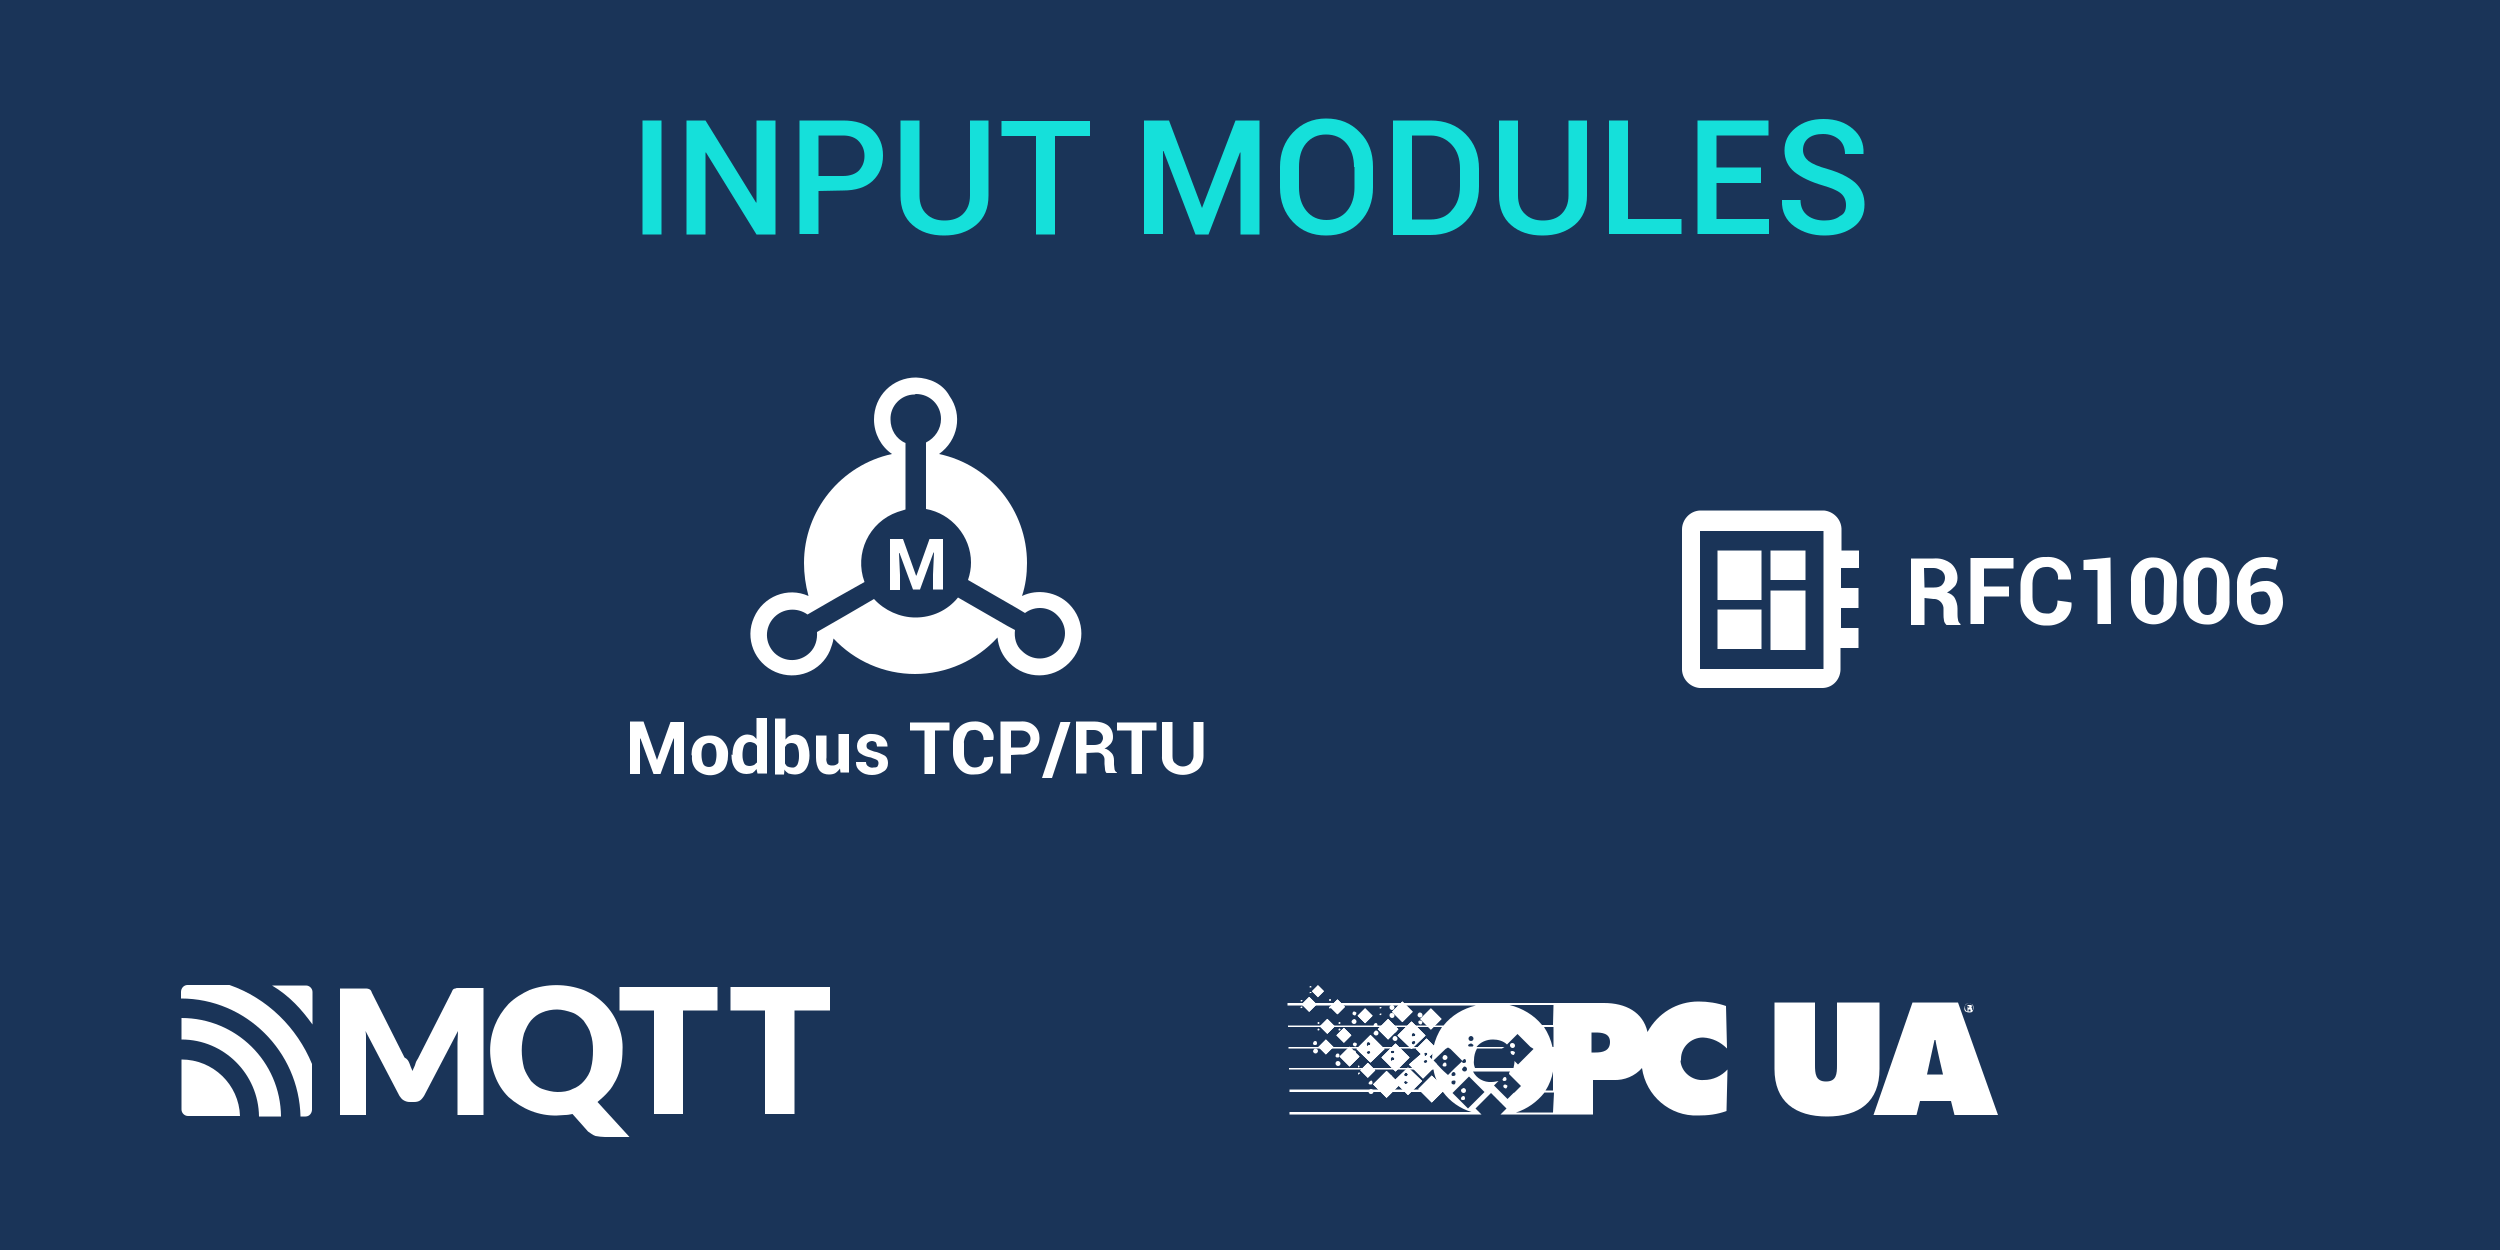<?xml version="1.0" encoding="UTF-8"?>
<svg xmlns="http://www.w3.org/2000/svg" xmlns:xlink="http://www.w3.org/1999/xlink" version="1.1" id="Ebene_1" x="0px" y="0px" viewBox="0 0 500 250" style="enable-background:new 0 0 500 250;" xml:space="preserve">
<style type="text/css">
	.st0{fill:#1A3458;}
	.st1{fill:#FFFFFF;}
	.st2{clip-path:url(#SVGID_00000000205533822670733200000001560651614483630269_);}
	.st3{clip-path:url(#SVGID_00000088854746065349731680000016747243980521870982_);}
	.st4{clip-path:url(#SVGID_00000069388128456998802400000009746279230266858936_);}
	.st5{clip-path:url(#SVGID_00000165956644983708416270000015995798264335591307_);}
	.st6{clip-path:url(#SVGID_00000149380910600260790150000015493802451693666438_);}
	.st7{clip-path:url(#SVGID_00000079449962420069147930000017687012467592309683_);}
	.st8{clip-path:url(#SVGID_00000062895990215155912360000001148273585724615587_);}
	.st9{clip-path:url(#SVGID_00000041269170431041698260000009065437951378873747_);}
	.st10{clip-path:url(#SVGID_00000165937014155061042410000007948967750691683494_);}
	.st11{clip-path:url(#SVGID_00000147942055819497392500000004914248854841709749_);}
	.st12{clip-path:url(#SVGID_00000090989031467251836130000011269855806094690478_);}
	.st13{clip-path:url(#SVGID_00000005982757967903588330000001528905061173969068_);}
	.st14{clip-path:url(#SVGID_00000103223310660166954150000011614561479067396263_);}
	.st15{clip-path:url(#SVGID_00000132768815502710957100000003313236333943547056_);}
	.st16{clip-path:url(#SVGID_00000103968217562060576760000000317687790842551200_);}
	.st17{clip-path:url(#SVGID_00000092442643240236291190000001550954040863576222_);}
	.st18{clip-path:url(#SVGID_00000065765661875897788920000017083090642202131134_);}
	.st19{clip-path:url(#SVGID_00000148656057779192679280000014705427952364088747_);}
	.st20{clip-path:url(#SVGID_00000031201857612638710310000004243569591748982166_);}
	.st21{clip-path:url(#SVGID_00000031206129691925945140000009657011999497689255_);}
	.st22{enable-background:new    ;}
	.st23{fill:#15E0DA;}
</style>
<rect x="-7" y="-10" class="st0" width="512" height="269"></rect>
<g>
	<path class="st1" d="M131.4,152L131.4,152l2.7-7.6h2.7v10.4h-2v-7.1h-0.1l-2.6,7.1h-1.4l-2.6-7.1h-0.1v7.1H126v-10.5h2.7L131.4,152   z"></path>
	<path class="st1" d="M138.3,150.9c0-1,0.3-2.1,1-2.8c0.7-0.7,1.6-1,2.7-1c1,0,2,0.3,2.7,1.2c0.7,0.8,1,1.7,0.9,2.8v0.1   c0,1-0.3,2.1-0.9,2.8c-1.5,1.4-3.8,1.4-5.4,0c-0.7-0.8-1-1.7-0.9-2.8L138.3,150.9L138.3,150.9z M140.3,151c0,0.6,0.1,1.2,0.3,1.7   c0.2,0.5,0.7,0.7,1.2,0.7s0.9-0.2,1.2-0.7c0.2-0.5,0.3-1.2,0.3-1.7v-0.1c0-0.6-0.1-1.2-0.3-1.7c-0.5-0.7-1.4-0.8-2.1-0.3   c-0.1,0.1-0.2,0.2-0.3,0.3c-0.2,0.5-0.3,1-0.3,1.6L140.3,151z"></path>
	<path class="st1" d="M146.5,151c0-1,0.2-2.1,0.8-2.9c0.5-0.7,1.3-1.2,2.2-1.2c0.3,0,0.7,0.1,1,0.2c0.3,0.1,0.6,0.5,0.8,0.7v-4.2   h2.1v11.1h-1.9l-0.2-0.9c-0.2,0.3-0.5,0.6-0.8,0.8c-0.3,0.1-0.8,0.2-1.2,0.2c-0.8,0-1.7-0.3-2.2-1c-0.6-0.8-0.8-1.7-0.8-2.8v-0.1   L146.5,151z M148.5,151.1c0,0.6,0.1,1,0.3,1.5c0.2,0.5,0.7,0.6,1.2,0.6c0.2,0,0.6-0.1,0.8-0.2c0.2-0.1,0.3-0.3,0.6-0.5v-3.3   c-0.1-0.2-0.3-0.5-0.6-0.6s-0.5-0.2-0.8-0.2c-0.5,0-0.9,0.2-1.2,0.7c-0.2,0.6-0.3,1.2-0.3,1.7V151.1z"></path>
	<path class="st1" d="M161.9,151.1c0,0.9-0.2,2-0.8,2.8c-0.5,0.7-1.3,1-2.2,1c-0.3,0-0.8-0.1-1.2-0.2c-0.3-0.2-0.7-0.5-0.8-0.8   l-0.1,1H155v-11.2h2.1v4.2c0.2-0.2,0.5-0.6,0.8-0.7c1.2-0.6,2.6-0.2,3.3,0.8C161.7,149,161.9,150.1,161.9,151.1L161.9,151.1   L161.9,151.1z M159.8,151c0-0.6-0.1-1.2-0.3-1.7c-0.2-0.5-0.7-0.7-1.2-0.7c-0.3,0-0.6,0.1-0.8,0.2c-0.2,0.1-0.3,0.3-0.5,0.6v3.3   c0.1,0.2,0.3,0.5,0.5,0.6c0.2,0.1,0.6,0.2,0.8,0.2c0.5,0.1,0.9-0.1,1.2-0.6c0.2-0.5,0.3-1,0.3-1.6V151z"></path>
	<path class="st1" d="M168,153.7c-0.2,0.3-0.6,0.7-0.9,0.9c-0.3,0.2-0.8,0.3-1.3,0.3c-0.7,0-1.4-0.2-1.9-0.8   c-0.5-0.7-0.7-1.6-0.7-2.6v-4.4h2.1v4.4c-0.1,0.5,0,0.9,0.2,1.3c0.2,0.2,0.6,0.3,0.8,0.3s0.6,0,0.8-0.1s0.5-0.2,0.6-0.5v-5.7h2.1   v7.7h-1.7L168,153.7z"></path>
	<path class="st1" d="M175.7,152.6c0-0.2-0.1-0.5-0.3-0.6c-0.3-0.2-0.8-0.3-1.2-0.5c-0.7-0.1-1.4-0.3-2.1-0.8   c-0.5-0.3-0.7-0.9-0.7-1.5c0-0.7,0.3-1.3,0.8-1.7c0.6-0.5,1.4-0.8,2.2-0.7c0.8,0,1.6,0.2,2.3,0.7c0.5,0.5,0.8,1,0.8,1.7v0.1h-2.1   c0-0.2-0.1-0.6-0.2-0.8c-0.2-0.2-0.6-0.3-0.8-0.3s-0.6,0.1-0.8,0.3c-0.2,0.1-0.3,0.3-0.3,0.7c0,0.2,0.1,0.5,0.3,0.6   c0.3,0.2,0.7,0.3,1.2,0.5c0.8,0.1,1.5,0.5,2.1,0.8c0.5,0.3,0.7,0.9,0.7,1.5c0,0.7-0.3,1.4-0.9,1.7c-0.7,0.5-1.5,0.7-2.3,0.7   c-0.9,0-1.7-0.2-2.4-0.8c-0.6-0.5-0.8-1-0.8-1.7v-0.1h2c0,0.3,0.1,0.7,0.5,0.9c0.3,0.2,0.7,0.3,1,0.2c0.3,0,0.6,0,0.8-0.2   C175.6,153.1,175.7,152.9,175.7,152.6z"></path>
	<path class="st1" d="M190,146.1h-3v8.7h-2.1v-8.7H182v-1.6h7.9v1.6H190z"></path>
	<path class="st1" d="M198.6,151.3L198.6,151.3c0.1,0.9-0.2,2-1,2.7s-1.7,0.9-2.8,0.9c-1.2,0.1-2.2-0.3-3-1.2s-1.2-2-1.2-3.1v-2   c0-1.2,0.3-2.3,1.2-3.1c0.7-0.8,1.9-1.2,2.9-1.2c1-0.1,2.1,0.2,3,0.9c0.7,0.7,1.2,1.6,1,2.7v0.1h-2c0-0.6-0.1-1-0.5-1.5   c-0.3-0.3-0.9-0.6-1.5-0.5c-0.6,0-1.2,0.2-1.4,0.8c-0.3,0.6-0.6,1.3-0.5,1.9v2.1c0,0.7,0.2,1.4,0.6,1.9s0.9,0.8,1.5,0.8   c0.5,0,1-0.1,1.4-0.5c0.3-0.5,0.5-0.9,0.5-1.5L198.6,151.3z"></path>
	<path class="st1" d="M202.2,151v3.7h-2.1v-10.4h4c1-0.1,2.1,0.2,2.8,0.9c0.7,0.6,1,1.5,1,2.4s-0.3,1.7-1,2.4   c-0.8,0.7-1.9,1-2.8,0.9L202.2,151L202.2,151z M202.2,149.5h2c0.5,0,1-0.1,1.4-0.5c0.2-0.3,0.5-0.7,0.5-1.2c0-0.5-0.1-0.8-0.5-1.2   c-0.3-0.3-0.8-0.5-1.4-0.5h-2V149.5z"></path>
	<path class="st1" d="M210.4,155.6h-2l3.7-11.2h2L210.4,155.6z"></path>
	<path class="st1" d="M217.3,150.6v4.1h-2.1v-10.4h3.6c0.9,0,2,0.2,2.8,0.8c0.7,0.6,1,1.4,1,2.3c0,0.5-0.1,0.9-0.5,1.4   c-0.3,0.3-0.7,0.7-1.2,0.9c0.6,0.1,1,0.5,1.4,0.9s0.5,1,0.5,1.5v0.8c0,0.3,0.1,0.6,0.1,0.9c0,0.2,0.2,0.6,0.5,0.7v0.1h-2.1   c-0.2-0.2-0.3-0.5-0.3-0.8c0-0.3-0.1-0.7-0.1-1v-0.7c0.1-0.8-0.5-1.5-1.3-1.6c-0.1,0-0.2,0-0.3,0L217.3,150.6z M217.3,149h1.5   c0.5,0,0.9-0.1,1.3-0.3c0.2-0.2,0.5-0.7,0.5-1c0-0.5-0.1-0.8-0.5-1.2c-0.3-0.3-0.8-0.5-1.3-0.5h-1.5V149z"></path>
	<path class="st1" d="M231.4,146.1h-3v8.7h-2.1v-8.7h-2.9v-1.6h7.9v1.6H231.4z"></path>
	<path class="st1" d="M240.7,144.4v6.8c0,1-0.3,2.1-1.2,2.8c-1.7,1.3-4.2,1.3-5.9,0c-0.8-0.7-1.3-1.7-1.2-2.8v-6.8h2.1v6.8   c0,0.6,0.1,1.2,0.6,1.5c0.8,0.8,2.1,0.8,3,0c0.3-0.5,0.6-0.9,0.6-1.5v-6.8H240.7z"></path>
	<path class="st1" d="M178,107.9v10.1h2v-3l-0.2-4.4h0.1l2.7,7.3h1.4l2.7-7.4h0.1l-0.2,4.4v3h2v-10.1h-2.7l-2.6,7.3h-0.1l-2.6-7.3   H178V107.9z M183.2,78.8c2.8,0,5,2.2,5,5c0,2-1.2,3.8-3,4.7v13.3c5.1,0.9,9,5.5,9,10.7c0,1.2-0.2,2.3-0.6,3.5l9.9,5.7l1.5,0.9   c2-1.5,4.8-1.3,6.5,0.5c2,2,2,5.1,0,7.1c-2,2-5.1,2-7.1,0c-1.2-1-1.6-2.7-1.4-4.2l-1.5-0.8l-9.9-5.7c-2.1,2.6-5.2,4-8.5,4   c-3.1,0-6.2-1.4-8.3-3.7c-3.7,2.2-7.6,4.4-11.4,6.6c0.1,1.5-0.3,3-1.4,4.1c-2,2-5.1,2-7.1,0.1c-2-2-2-5.1-0.1-7.1c0,0,0,0,0.1-0.1   c1.7-1.7,4.5-2,6.6-0.5c3.6-2.1,7.6-4.4,11.4-6.5c-2.1-5.7,0.9-12,6.6-14c0.6-0.2,1-0.3,1.6-0.5V88.6c-1.9-0.8-3-2.7-3-4.7   c-0.1-2.7,2.1-5,4.8-5C183.1,78.8,183.2,78.8,183.2,78.8 M183.2,75.5c-4.7,0-8.4,3.7-8.4,8.4c0,2.8,1.4,5.4,3.6,6.9   c-10.2,2.2-17.6,11.3-17.6,21.8c0,2.2,0.3,4.4,0.9,6.6c-4.2-1.9-9.1,0.1-10.9,4.3c-1.9,4.2,0.1,9.1,4.3,10.9s9.1-0.1,10.9-4.3   c0.3-0.8,0.6-1.6,0.7-2.4c4.2,4.5,10.1,7.1,16.3,7.1c6.3,0,12.3-2.7,16.5-7.3c0.2,2,1,3.7,2.4,5.1c3.3,3.3,8.6,3.3,11.9,0   c3.3-3.3,3.3-8.5,0-11.8c-2.4-2.4-6.3-3.1-9.4-1.6c0.7-2.1,1-4.3,1-6.6c0-10.5-7.3-19.6-17.6-21.8c3.8-2.7,4.8-7.8,2.1-11.6   C188.6,76.8,186,75.6,183.2,75.5"></path>
</g>
<g>
	<path class="st1" d="M81.9,212.7c0.2,0.5,0.3,0.9,0.6,1.5c0.2-0.6,0.5-1,0.6-1.5c0.1-0.5,0.5-0.9,0.7-1.4l6.5-12.8   c0.1-0.2,0.2-0.5,0.3-0.6c0.1-0.1,0.3-0.2,0.5-0.2c0.1-0.1,0.3-0.1,0.5-0.1h5.1v25.4h-5.2v-14.5c0-0.7,0.1-1.5,0.1-2.3l-6.8,13   c-0.2,0.3-0.5,0.7-0.8,0.9s-0.7,0.3-1.2,0.3H82c-0.5,0-0.8-0.1-1.2-0.3s-0.7-0.6-0.9-0.9l-6.8-13c0.1,0.5,0.1,0.8,0.1,1.2   c0,0.3,0,0.8,0,1.2v14.4h-5.2v-25.3h5.2c0.3,0,0.7,0.1,0.9,0.3c0.1,0.1,0.2,0.3,0.3,0.6l6.5,12.9C81.5,211.8,81.7,212.2,81.9,212.7   z"></path>
	<path class="st1" d="M124.5,210.1c0,1-0.1,2.1-0.3,3.1c-0.2,0.9-0.6,2-1,2.8c-0.5,0.9-0.9,1.7-1.6,2.4c-0.6,0.7-1.4,1.4-2.1,2   l6.4,7h-4.9c-0.6,0-1.3-0.1-1.9-0.2c-0.6-0.2-1-0.6-1.5-0.9l-3.1-3.5c-0.5,0.1-1,0.2-1.5,0.2c-0.6,0-1,0.1-1.6,0.1   c-3.6,0.1-7-1.3-9.7-3.7c-1.2-1.2-2.1-2.6-2.7-4.2c-1.3-3.3-1.3-7,0-10.2c0.6-1.5,1.5-2.9,2.7-4.2c1.2-1.2,2.7-2.1,4.2-2.8   c3.5-1.3,7.3-1.3,10.8,0c1.5,0.6,2.9,1.5,4.2,2.8c1.2,1.2,2.1,2.6,2.7,4.2C124.3,206.6,124.6,208.4,124.5,210.1z M118.6,210.1   c0-1.2-0.1-2.3-0.5-3.4c-0.2-0.9-0.8-1.7-1.4-2.6c-0.7-0.7-1.4-1.3-2.3-1.6s-2-0.6-3-0.6c-1,0-2.1,0.2-3,0.6   c-0.8,0.3-1.6,0.9-2.2,1.6c-0.6,0.7-1,1.6-1.4,2.6c-0.6,2.2-0.6,4.5,0,6.9c0.3,0.9,0.8,1.7,1.4,2.6c0.7,0.7,1.4,1.3,2.3,1.6   c0.9,0.3,2,0.6,3,0.6c1,0,2.1-0.1,3-0.6c0.9-0.3,1.7-0.9,2.3-1.6c0.6-0.7,1.2-1.6,1.4-2.6C118.5,212.5,118.6,211.3,118.6,210.1z"></path>
	<path class="st1" d="M143.5,197.4v4.7h-6.9v20.7h-5.8v-20.7h-6.9v-4.7H143.5z"></path>
	<path class="st1" d="M166,197.4v4.7h-7.1v20.7H153v-20.7h-6.9v-4.7H166z"></path>
	<path class="st1" d="M36.3,211.9L36.3,211.9v10c0,0.7,0.6,1.3,1.3,1.3l0,0h10.4C47.8,216.9,42.6,211.9,36.3,211.9z"></path>
	<path class="st1" d="M36.3,203.6L36.3,203.6v4.3c8.5,0,15.4,6.9,15.5,15.4h4.4C56.1,212.3,47.2,203.6,36.3,203.6z"></path>
	<path class="st1" d="M62.4,221.9v-9.1c-3-7.3-9-13.2-16.5-15.8h-8.4c-0.7,0-1.3,0.6-1.3,1.4l0,0v1.3c13,0,23.6,10.6,23.9,23.6h1   C61.9,223.3,62.4,222.6,62.4,221.9z"></path>
	<path class="st1" d="M59,200.7c1.3,1.3,2.4,2.7,3.5,4.2v-6.5c0-0.7-0.6-1.3-1.3-1.3h-6.8C56.1,198.1,57.6,199.3,59,200.7z"></path>
</g>
<g>
	
		<rect id="SVGID" x="260.8" y="199.7" transform="matrix(0.707 -0.707 0.707 0.707 -65.222 244.069)" class="st1" width="2.1" height="2.1"></rect>
	
		<rect x="260.8" y="199.7" transform="matrix(0.707 -0.707 0.707 0.707 -65.222 244.069)" class="st1" width="2.1" height="2.1"></rect>
	<g>
		<g>
			<defs>
				
					<rect id="SVGID_1_" x="260.8" y="199.7" transform="matrix(0.707 -0.707 0.707 0.707 -65.222 244.069)" width="2.1" height="2.1"></rect>
			</defs>
			<clipPath id="SVGID_00000015356475148452607830000012085878285938604693_">
				<use xlink:href="#SVGID_1_" style="overflow:visible;"></use>
			</clipPath>
			<g style="clip-path:url(#SVGID_00000015356475148452607830000012085878285938604693_);">
				<polygon class="st1" points="261.9,197.9 264.8,200.8 261.9,203.7 258.9,200.8     "></polygon>
			</g>
		</g>
	</g>
	
		<rect id="SVGID-2" x="266.5" y="200.4" transform="matrix(0.707 -0.707 0.707 0.707 -64.094 248.104)" class="st1" width="2.1" height="2.1"></rect>
	
		<rect x="266.5" y="200.4" transform="matrix(0.707 -0.707 0.707 0.707 -64.094 248.104)" class="st1" width="2.1" height="2.1"></rect>
	<g>
		<g>
			<defs>
				
					<rect id="SVGID_00000173142448490509277790000005348625946230525573_" x="266.5" y="200.4" transform="matrix(0.707 -0.707 0.707 0.707 -64.094 248.104)" width="2.1" height="2.1"></rect>
			</defs>
			<clipPath id="SVGID_00000115498465853585173980000007008953135427295134_">
				<use xlink:href="#SVGID_00000173142448490509277790000005348625946230525573_" style="overflow:visible;"></use>
			</clipPath>
			<g style="clip-path:url(#SVGID_00000115498465853585173980000007008953135427295134_);">
				<polygon class="st1" points="267.7,198.6 270.5,201.4 267.7,204.4 264.6,201.4     "></polygon>
			</g>
		</g>
	</g>
	
		<rect id="SVGID-3" x="264.5" y="204.3" transform="matrix(0.707 -0.707 0.707 0.707 -67.464 247.835)" class="st1" width="2.1" height="2.1"></rect>
	
		<rect x="264.5" y="204.3" transform="matrix(0.707 -0.707 0.707 0.707 -67.464 247.835)" class="st1" width="2.1" height="2.1"></rect>
	<g>
		<g>
			<defs>
				
					<rect id="SVGID_00000027593176843424162490000004624371405598849188_" x="264.5" y="204.3" transform="matrix(0.707 -0.707 0.707 0.707 -67.464 247.835)" width="2.1" height="2.1"></rect>
			</defs>
			<clipPath id="SVGID_00000001625329977046839650000004438636318965535671_">
				<use xlink:href="#SVGID_00000027593176843424162490000004624371405598849188_" style="overflow:visible;"></use>
			</clipPath>
			<g style="clip-path:url(#SVGID_00000001625329977046839650000004438636318965535671_);">
				<polygon class="st1" points="265.6,202.5 268.5,205.4 265.6,208.3 262.7,205.4     "></polygon>
			</g>
		</g>
	</g>
	
		<rect id="SVGID-4" x="272.6" y="213" transform="matrix(0.707 -0.707 0.707 0.707 -71.243 256.196)" class="st1" width="2.1" height="2.1"></rect>
	
		<rect x="272.6" y="213" transform="matrix(0.707 -0.707 0.707 0.707 -71.243 256.196)" class="st1" width="2.1" height="2.1"></rect>
	<g>
		<g>
			<defs>
				
					<rect id="SVGID_00000081619868912466479890000000230870114002104504_" x="272.6" y="213" transform="matrix(0.707 -0.707 0.707 0.707 -71.243 256.196)" width="2.1" height="2.1"></rect>
			</defs>
			<clipPath id="SVGID_00000069397019031137178620000006811911557497306250_">
				<use xlink:href="#SVGID_00000081619868912466479890000000230870114002104504_" style="overflow:visible;"></use>
			</clipPath>
			<g style="clip-path:url(#SVGID_00000069397019031137178620000006811911557497306250_);">
				<polygon class="st1" points="273.6,211.2 276.5,214.2 273.6,217.1 270.6,214.2     "></polygon>
			</g>
		</g>
	</g>
	
		<rect id="SVGID-5" x="264.2" y="208.3" transform="matrix(0.707 -0.707 0.707 0.707 -70.36 248.914)" class="st1" width="2.1" height="2.1"></rect>
	
		<rect x="264.2" y="208.3" transform="matrix(0.707 -0.707 0.707 0.707 -70.36 248.914)" class="st1" width="2.1" height="2.1"></rect>
	<g>
		<g>
			<defs>
				
					<rect id="SVGID_00000038412120701219898100000016302493140165636280_" x="264.2" y="208.3" transform="matrix(0.707 -0.707 0.707 0.707 -70.36 248.914)" width="2.1" height="2.1"></rect>
			</defs>
			<clipPath id="SVGID_00000178914216239481328090000016814620240460088213_">
				<use xlink:href="#SVGID_00000038412120701219898100000016302493140165636280_" style="overflow:visible;"></use>
			</clipPath>
			<g style="clip-path:url(#SVGID_00000178914216239481328090000016814620240460088213_);">
				<polygon class="st1" points="265.3,206.5 268.3,209.4 265.3,212.3 262.3,209.4     "></polygon>
			</g>
		</g>
	</g>
	
		<rect id="SVGID-6" x="267.8" y="206" transform="matrix(0.707 -0.707 0.707 0.707 -67.684 250.747)" class="st1" width="2.1" height="2.1"></rect>
	
		<rect x="267.8" y="206" transform="matrix(0.707 -0.707 0.707 0.707 -67.684 250.747)" class="st1" width="2.1" height="2.1"></rect>
	<g>
		<g>
			<defs>
				
					<rect id="SVGID_00000009581863614618318180000010098327453928625590_" x="267.8" y="206" transform="matrix(0.707 -0.707 0.707 0.707 -67.684 250.747)" width="2.1" height="2.1"></rect>
			</defs>
			<clipPath id="SVGID_00000005243167141181434720000010256921026814300579_">
				<use xlink:href="#SVGID_00000009581863614618318180000010098327453928625590_" style="overflow:visible;"></use>
			</clipPath>
			<g style="clip-path:url(#SVGID_00000005243167141181434720000010256921026814300579_);">
				<polygon class="st1" points="269,204 271.7,207.1 269,210 265.9,207.1     "></polygon>
			</g>
		</g>
	</g>
	
		<rect id="SVGID-7" x="272" y="202" transform="matrix(0.707 -0.707 0.707 0.707 -63.586 252.645)" class="st1" width="2.1" height="2.1"></rect>
	<rect x="272" y="202" transform="matrix(0.707 -0.707 0.707 0.707 -63.586 252.645)" class="st1" width="2.1" height="2.1"></rect>
	<g>
		<g>
			<defs>
				
					<rect id="SVGID_00000108988488709823415610000012755569762826565032_" x="272" y="202" transform="matrix(0.707 -0.707 0.707 0.707 -63.586 252.645)" width="2.1" height="2.1"></rect>
			</defs>
			<clipPath id="SVGID_00000018197053651928252720000017715485673050895790_">
				<use xlink:href="#SVGID_00000108988488709823415610000012755569762826565032_" style="overflow:visible;"></use>
			</clipPath>
			<g style="clip-path:url(#SVGID_00000018197053651928252720000017715485673050895790_);">
				<polygon class="st1" points="272.9,200.2 275.9,203.1 272.9,206 270,203.1     "></polygon>
			</g>
		</g>
	</g>
	
		<rect id="SVGID-8" x="275.5" y="214.9" transform="matrix(0.707 -0.707 0.707 0.707 -72.087 259.717)" class="st1" width="3.8" height="3.8"></rect>
	
		<rect x="275.5" y="214.9" transform="matrix(0.707 -0.707 0.707 0.707 -72.087 259.717)" class="st1" width="3.8" height="3.8"></rect>
	<g>
		<g>
			<defs>
				
					<rect id="SVGID_00000108306353673353488140000015669308881695281043_" x="275.5" y="214.9" transform="matrix(0.707 -0.707 0.707 0.707 -72.087 259.717)" width="3.8" height="3.8"></rect>
			</defs>
			<clipPath id="SVGID_00000128468003060001021360000012092663617485340300_">
				<use xlink:href="#SVGID_00000108306353673353488140000015669308881695281043_" style="overflow:visible;"></use>
			</clipPath>
			<g style="clip-path:url(#SVGID_00000128468003060001021360000012092663617485340300_);">
				<polygon class="st1" points="277.3,211.4 282.8,216.8 277.3,222.3 271.9,216.8     "></polygon>
			</g>
		</g>
	</g>
	
		<rect id="SVGID-9" x="268.6" y="210" transform="matrix(0.707 -0.707 0.707 0.707 -70.435 252.748)" class="st1" width="2.8" height="2.8"></rect>
	
		<rect x="268.6" y="210" transform="matrix(0.707 -0.707 0.707 0.707 -70.435 252.748)" class="st1" width="2.8" height="2.8"></rect>
	<g>
		<g>
			<defs>
				
					<rect id="SVGID_00000130634195040716341950000001913848097458737294_" x="268.6" y="210" transform="matrix(0.707 -0.707 0.707 0.707 -70.435 252.748)" width="2.8" height="2.8"></rect>
			</defs>
			<clipPath id="SVGID_00000117653357920257056580000002216007083088766594_">
				<use xlink:href="#SVGID_00000130634195040716341950000001913848097458737294_" style="overflow:visible;"></use>
			</clipPath>
			<g style="clip-path:url(#SVGID_00000117653357920257056580000002216007083088766594_);">
				<polygon class="st1" points="270,207.4 274,211.4 270,215.3 266,211.4     "></polygon>
			</g>
		</g>
	</g>
	
		<rect id="SVGID-10" x="279.1" y="200.9" transform="matrix(0.707 -0.707 0.707 0.707 -60.938 257.648)" class="st1" width="2.9" height="2.9"></rect>
	
		<rect x="279.1" y="200.9" transform="matrix(0.707 -0.707 0.707 0.707 -60.938 257.648)" class="st1" width="2.9" height="2.9"></rect>
	<g>
		<g>
			<defs>
				
					<rect id="SVGID_00000132799090871590349320000007356992591965380225_" x="279.1" y="200.9" transform="matrix(0.707 -0.707 0.707 0.707 -60.938 257.648)" width="2.9" height="2.9"></rect>
			</defs>
			<clipPath id="SVGID_00000093142962854723600410000014507245249508806051_">
				<use xlink:href="#SVGID_00000132799090871590349320000007356992591965380225_" style="overflow:visible;"></use>
			</clipPath>
			<g style="clip-path:url(#SVGID_00000093142962854723600410000014507245249508806051_);">
				<polygon class="st1" points="280.6,198.2 284.8,202.4 280.6,206.6 276.4,202.4     "></polygon>
			</g>
		</g>
	</g>
	
		<rect id="SVGID-11" x="276.2" y="204.3" transform="matrix(0.707 -0.707 0.707 0.707 -64.15 256.676)" class="st1" width="2.9" height="2.9"></rect>
	
		<rect x="276.2" y="204.3" transform="matrix(0.707 -0.707 0.707 0.707 -64.15 256.676)" class="st1" width="2.9" height="2.9"></rect>
	<g>
		<g>
			<defs>
				
					<rect id="SVGID_00000020369782051818002170000011882884365623548589_" x="276.2" y="204.3" transform="matrix(0.707 -0.707 0.707 0.707 -64.15 256.676)" width="2.9" height="2.9"></rect>
			</defs>
			<clipPath id="SVGID_00000077312383367419984930000004713466416917500296_">
				<use xlink:href="#SVGID_00000020369782051818002170000011882884365623548589_" style="overflow:visible;"></use>
			</clipPath>
			<g style="clip-path:url(#SVGID_00000077312383367419984930000004713466416917500296_);">
				<polygon class="st1" points="277.7,201.6 281.9,205.8 277.7,210 273.5,205.8     "></polygon>
			</g>
		</g>
	</g>
	<polygon id="SVGID-12" class="st1" points="284.1,203.8 286.2,205.9 288.3,203.8 286.2,201.7  "></polygon>
	<polygon class="st1" points="284.1,203.8 286.2,205.9 288.3,203.8 286.2,201.7  "></polygon>
	<g>
		<g>
			<defs>
				
					<rect id="SVGID_00000077317072412332325410000008961665757503403455_" x="284.7" y="202.3" transform="matrix(0.707 -0.707 0.707 0.707 -60.285 262.052)" width="3" height="3"></rect>
			</defs>
			<clipPath id="SVGID_00000004531424662928205350000009455895809646096264_">
				<use xlink:href="#SVGID_00000077317072412332325410000008961665757503403455_" style="overflow:visible;"></use>
			</clipPath>
			<g style="clip-path:url(#SVGID_00000004531424662928205350000009455895809646096264_);">
				<polygon class="st1" points="286.2,199.6 290.4,203.8 286.2,208 282,203.8     "></polygon>
			</g>
		</g>
	</g>
	
		<rect x="262.8" y="197.4" transform="matrix(0.707 -0.707 0.707 0.707 -62.974 244.48)" class="st1" width="1.7" height="1.7"></rect>
	<g>
		<g>
			<defs>
				
					<rect id="SVGID_00000011733341553428996680000008837983042760587180_" x="262.8" y="197.4" transform="matrix(0.707 -0.707 0.707 0.707 -62.974 244.48)" width="1.7" height="1.7"></rect>
			</defs>
			<clipPath id="SVGID_00000005954768485408770130000018002455440701680552_">
				<use xlink:href="#SVGID_00000011733341553428996680000008837983042760587180_" style="overflow:visible;"></use>
			</clipPath>
			<g style="clip-path:url(#SVGID_00000005954768485408770130000018002455440701680552_);">
				<polygon class="st1" points="263.6,195.9 266.2,198.3 263.6,200.8 261.2,198.3     "></polygon>
			</g>
		</g>
	</g>
	<path class="st1" d="M263.1,208.2c0.2,0,0.3,0.2,0.3,0.5s-0.2,0.3-0.5,0.3c-0.2,0-0.3-0.2-0.3-0.3   C262.7,208.3,262.8,208.2,263.1,208.2 M263.1,209.7c0.2,0,0.5,0.2,0.5,0.5c0,0.2-0.2,0.5-0.5,0.5c-0.2,0-0.5-0.2-0.5-0.5l0,0   C262.7,210,262.8,209.7,263.1,209.7"></path>
	<path class="st1" d="M267.6,210.7c0.2,0,0.3,0.2,0.3,0.5s-0.2,0.3-0.5,0.3c-0.2,0-0.3-0.2-0.3-0.3   C267.2,210.8,267.3,210.7,267.6,210.7 M267.6,212.2c0.2,0,0.5,0.2,0.5,0.5s-0.2,0.5-0.5,0.5c-0.2,0-0.5-0.2-0.5-0.5l0,0   C267.1,212.4,267.3,212.2,267.6,212.2L267.6,212.2"></path>
	<path class="st1" d="M275.2,204.6c0.2,0,0.3,0.2,0.3,0.5s-0.2,0.3-0.5,0.3c-0.2,0-0.3-0.2-0.3-0.3   C274.8,204.7,275,204.6,275.2,204.6 M275.2,206.1c0.2,0,0.5,0.2,0.5,0.5s-0.2,0.5-0.5,0.5c-0.2,0-0.5-0.2-0.5-0.5l0,0   C274.8,206.4,275,206.1,275.2,206.1"></path>
	<path class="st1" d="M284,202.5c0.2,0,0.5,0.2,0.5,0.5s-0.2,0.5-0.5,0.5c-0.2,0-0.5-0.2-0.5-0.5l0,0   C283.6,202.7,283.7,202.5,284,202.5L284,202.5 M284,204.1c0.2,0,0.5,0.2,0.5,0.3c0,0.1-0.2,0.5-0.3,0.5c-0.2,0-0.5-0.2-0.5-0.3l0,0   C283.6,204.3,283.7,204.1,284,204.1L284,204.1"></path>
	<path class="st1" d="M279,205.7c0.2,0,0.3,0.2,0.3,0.5s-0.2,0.3-0.5,0.3c-0.2,0-0.3-0.2-0.3-0.3C278.6,205.9,278.7,205.7,279,205.7    M279,207.2c0.2,0,0.5,0.2,0.5,0.5s-0.2,0.5-0.5,0.5c-0.2,0-0.5-0.2-0.5-0.5C278.6,207.4,278.7,207.2,279,207.2"></path>
	<path class="st1" d="M270.9,208.5c0.2,0,0.5,0.2,0.5,0.3s-0.2,0.5-0.3,0.5c-0.2,0-0.5-0.2-0.5-0.3l0,0   C270.5,208.7,270.7,208.6,270.9,208.5L270.9,208.5 M270.9,210.1c0.2,0,0.3,0.2,0.3,0.5c0,0.2-0.2,0.3-0.5,0.3   c-0.2,0-0.3-0.2-0.3-0.3C270.5,210.3,270.7,210.1,270.9,210.1L270.9,210.1"></path>
	<path id="SVGID-13" class="st1" d="M273.3,210.5c0-0.2,0.2-0.3,0.5-0.3c0.2,0,0.3,0.1,0.3,0.3c0,0.2-0.2,0.3-0.5,0.3   C273.5,210.8,273.4,210.7,273.3,210.5 M273.3,208.9c0-0.2,0.1-0.5,0.3-0.5c0.2,0,0.5,0.1,0.5,0.3v0.1c0,0.2-0.2,0.3-0.5,0.3   C273.5,209.4,273.3,209.1,273.3,208.9L273.3,208.9 M271.3,209.8l2.8,2.7l2.8-2.7l-2.8-2.8L271.3,209.8z"></path>
	<path class="st1" d="M273.3,210.5c0-0.2,0.2-0.3,0.5-0.3c0.2,0,0.3,0.1,0.3,0.3c0,0.2-0.2,0.3-0.5,0.3   C273.5,210.8,273.4,210.7,273.3,210.5 M273.3,208.9c0-0.2,0.1-0.5,0.3-0.5c0.2,0,0.5,0.1,0.5,0.3v0.1c0,0.2-0.2,0.3-0.5,0.3   C273.5,209.4,273.3,209.1,273.3,208.9L273.3,208.9 M271.3,209.8l2.8,2.7l2.8-2.7l-2.8-2.8L271.3,209.8z"></path>
	<g>
		<g>
			<defs>
				<path id="SVGID_00000123405529308618842820000009070746955095459464_" d="M273.3,210.5c0-0.2,0.2-0.3,0.5-0.3      c0.2,0,0.3,0.1,0.3,0.3c0,0.2-0.2,0.3-0.5,0.3C273.5,210.8,273.4,210.7,273.3,210.5 M273.3,208.9c0-0.2,0.1-0.5,0.3-0.5      c0.2,0,0.5,0.1,0.5,0.3v0.1c0,0.2-0.2,0.3-0.5,0.3C273.5,209.4,273.3,209.1,273.3,208.9L273.3,208.9 M271.3,209.8l2.8,2.7      l2.8-2.7l-2.8-2.8L271.3,209.8z"></path>
			</defs>
			<clipPath id="SVGID_00000094595268458276419050000011073343932604108934_">
				<use xlink:href="#SVGID_00000123405529308618842820000009070746955095459464_" style="overflow:visible;"></use>
			</clipPath>
			<g style="clip-path:url(#SVGID_00000094595268458276419050000011073343932604108934_);">
				<polygon class="st1" points="274.1,204.4 279.5,209.8 274.1,215.3 268.6,209.8     "></polygon>
			</g>
		</g>
	</g>
	<path id="SVGID-14" class="st1" d="M278.1,211.9c0-0.2,0.1-0.5,0.3-0.5s0.5,0.1,0.5,0.3v0.1c0,0.2-0.2,0.3-0.5,0.3   C278.4,212.3,278.1,212.2,278.1,211.9L278.1,211.9 M278.1,210.4c0-0.2,0.2-0.3,0.5-0.3c0.2,0,0.3,0.1,0.3,0.3   c0,0.2-0.2,0.3-0.5,0.3C278.4,210.8,278.1,210.5,278.1,210.4 M276.3,211.5l2.8,2.8l2.8-2.8l-2.8-2.8L276.3,211.5z"></path>
	<path class="st1" d="M278.1,211.9c0-0.2,0.1-0.5,0.3-0.5s0.5,0.1,0.5,0.3v0.1c0,0.2-0.2,0.3-0.5,0.3   C278.4,212.3,278.1,212.2,278.1,211.9L278.1,211.9 M278.1,210.4c0-0.2,0.2-0.3,0.5-0.3c0.2,0,0.3,0.1,0.3,0.3   c0,0.2-0.2,0.3-0.5,0.3C278.4,210.8,278.1,210.5,278.1,210.4 M276.3,211.5l2.8,2.8l2.8-2.8l-2.8-2.8L276.3,211.5z"></path>
	<g>
		<g>
			<defs>
				<path id="SVGID_00000112620283309594055950000003395183762245513882_" d="M278.1,211.9c0-0.2,0.1-0.5,0.3-0.5s0.5,0.1,0.5,0.3      v0.1c0,0.2-0.2,0.3-0.5,0.3C278.4,212.3,278.1,212.2,278.1,211.9L278.1,211.9 M278.1,210.4c0-0.2,0.2-0.3,0.5-0.3      c0.2,0,0.3,0.1,0.3,0.3c0,0.2-0.2,0.3-0.5,0.3C278.4,210.8,278.1,210.5,278.1,210.4 M276.3,211.5l2.8,2.8l2.8-2.8l-2.8-2.8      L276.3,211.5z"></path>
			</defs>
			<clipPath id="SVGID_00000091004016556831389610000010148791699407497366_">
				<use xlink:href="#SVGID_00000112620283309594055950000003395183762245513882_" style="overflow:visible;"></use>
			</clipPath>
			<g style="clip-path:url(#SVGID_00000091004016556831389610000010148791699407497366_);">
				<polygon class="st1" points="279,206 284.4,211.5 279,216.9 273.5,211.5     "></polygon>
			</g>
		</g>
	</g>
	<path id="SVGID-15" class="st1" d="M282.3,208.5c0-0.2,0.2-0.3,0.5-0.3s0.3,0.1,0.3,0.3c0,0.2-0.2,0.3-0.5,0.5   C282.6,208.9,282.3,208.8,282.3,208.5C282.3,208.6,282.3,208.5,282.3,208.5 M282.3,207.1c0-0.2,0.1-0.5,0.3-0.5   c0.2,0,0.5,0.1,0.5,0.3v0.1c0,0.2-0.2,0.3-0.5,0.3C282.6,207.4,282.3,207.3,282.3,207.1L282.3,207.1 M279.5,207.1l2.8,2.7l2.8-2.7   l-2.8-2.8L279.5,207.1z"></path>
	<path class="st1" d="M282.3,208.5c0-0.2,0.2-0.3,0.5-0.3s0.3,0.1,0.3,0.3c0,0.2-0.2,0.3-0.5,0.5   C282.6,208.9,282.3,208.8,282.3,208.5C282.3,208.6,282.3,208.5,282.3,208.5 M282.3,207.1c0-0.2,0.1-0.5,0.3-0.5   c0.2,0,0.5,0.1,0.5,0.3v0.1c0,0.2-0.2,0.3-0.5,0.3C282.6,207.4,282.3,207.3,282.3,207.1L282.3,207.1 M279.5,207.1l2.8,2.7l2.8-2.7   l-2.8-2.8L279.5,207.1z"></path>
	<g>
		<g>
			<defs>
				<path id="SVGID_00000101784591321317926530000008600454764951689108_" d="M282.3,208.5c0-0.2,0.2-0.3,0.5-0.3s0.3,0.1,0.3,0.3      c0,0.2-0.2,0.3-0.5,0.5C282.6,208.9,282.3,208.8,282.3,208.5C282.3,208.6,282.3,208.5,282.3,208.5 M282.3,207.1      c0-0.2,0.1-0.5,0.3-0.5c0.2,0,0.5,0.1,0.5,0.3v0.1c0,0.2-0.2,0.3-0.5,0.3C282.6,207.4,282.3,207.3,282.3,207.1L282.3,207.1       M279.5,207.1l2.8,2.7l2.8-2.7l-2.8-2.8L279.5,207.1z"></path>
			</defs>
			<clipPath id="SVGID_00000028309789186451318370000017080209050839857291_">
				<use xlink:href="#SVGID_00000101784591321317926530000008600454764951689108_" style="overflow:visible;"></use>
			</clipPath>
			<g style="clip-path:url(#SVGID_00000028309789186451318370000017080209050839857291_);">
				<polygon class="st1" points="282.2,201.6 287.7,207.1 282.2,212.5 276.8,207.1     "></polygon>
			</g>
		</g>
	</g>
	<path class="st1" d="M289,211c0.2,0,0.5,0.2,0.5,0.5c0,0.2-0.2,0.5-0.5,0.5s-0.5-0.2-0.5-0.5l0,0C288.6,211.2,288.7,211,289,211    M289,212.5c0.2,0,0.3,0.2,0.3,0.5s-0.2,0.3-0.5,0.3c-0.2,0-0.3-0.2-0.3-0.3C288.6,212.8,288.7,212.5,289,212.5"></path>
	<path class="st1" d="M292.7,217.6c0.2,0,0.5,0.2,0.5,0.5s-0.2,0.5-0.5,0.5c-0.2,0-0.5-0.2-0.5-0.5l0,0   C292.2,217.9,292.3,217.8,292.7,217.6C292.6,217.6,292.7,217.6,292.7,217.6 M292.7,219.2c0.2,0,0.3,0.2,0.3,0.5s-0.2,0.3-0.5,0.3   s-0.3-0.2-0.3-0.3C292.2,219.4,292.5,219.2,292.7,219.2L292.7,219.2"></path>
	<path class="st1" d="M301,215.4c0.2,0,0.3,0.2,0.3,0.5c0,0.2-0.2,0.3-0.5,0.3c-0.2,0-0.3-0.2-0.3-0.3   C300.6,215.7,300.7,215.4,301,215.4 M301,216.9c0.2,0,0.5,0.2,0.5,0.3s-0.2,0.5-0.3,0.5c-0.2,0-0.5-0.2-0.5-0.3l0,0   C300.6,217.2,300.7,216.9,301,216.9"></path>
	<path class="st1" d="M270.8,202.3c0.2,0,0.5,0.2,0.5,0.3s-0.2,0.5-0.3,0.5c-0.2,0-0.5-0.2-0.5-0.3l0,0   C270.5,202.5,270.6,202.3,270.8,202.3L270.8,202.3 M270.8,203.8c0.2,0,0.5,0.2,0.5,0.5s-0.2,0.5-0.5,0.5c-0.2,0-0.5-0.2-0.5-0.5   l0,0C270.4,204,270.6,203.9,270.8,203.8L270.8,203.8"></path>
	<path class="st1" d="M278.1,215c0.2,0,0.3,0.2,0.3,0.5c0,0.2-0.2,0.3-0.5,0.3c-0.2,0-0.3-0.2-0.3-0.3   C277.7,215.1,277.9,215,278.1,215C278,215,278.1,215,278.1,215 M278.1,216.5c0.2,0,0.5,0.2,0.5,0.5s-0.2,0.5-0.5,0.5   c-0.2,0-0.5-0.2-0.5-0.5l0,0C277.7,216.7,277.9,216.5,278.1,216.5C278,216.5,278.1,216.5,278.1,216.5"></path>
	<path id="SVGID-16" class="st1" d="M280.8,216.5c0-0.2,0.1-0.3,0.3-0.3l0,0c0.2,0,0.3,0.1,0.5,0.3l0,0c0,0.2-0.2,0.3-0.5,0.3   C281.1,216.9,280.8,216.7,280.8,216.5 M280.8,215c0-0.2,0.1-0.3,0.3-0.5l0,0c0.2,0,0.3,0.1,0.5,0.3l0,0c0,0.2-0.2,0.5-0.3,0.5   C281.1,215.3,280.8,215.2,280.8,215L280.8,215 M278.8,216.2l2.8,2.8l2.8-2.8l-2.8-2.7L278.8,216.2z"></path>
	<path class="st1" d="M280.8,216.5c0-0.2,0.1-0.3,0.3-0.3l0,0c0.2,0,0.3,0.1,0.5,0.3l0,0c0,0.2-0.2,0.3-0.5,0.3   C281.1,216.9,280.8,216.7,280.8,216.5 M280.8,215c0-0.2,0.1-0.3,0.3-0.5l0,0c0.2,0,0.3,0.1,0.5,0.3l0,0c0,0.2-0.2,0.5-0.3,0.5   C281.1,215.3,280.8,215.2,280.8,215L280.8,215 M278.8,216.2l2.8,2.8l2.8-2.8l-2.8-2.7L278.8,216.2z"></path>
	<g>
		<g>
			<defs>
				<path id="SVGID_00000047031123147515639460000018197824988988890030_" d="M280.8,216.5c0-0.2,0.1-0.3,0.3-0.3l0,0      c0.2,0,0.3,0.1,0.5,0.3l0,0c0,0.2-0.2,0.3-0.5,0.3C281.1,216.9,280.8,216.7,280.8,216.5 M280.8,215c0-0.2,0.1-0.3,0.3-0.5l0,0      c0.2,0,0.3,0.1,0.5,0.3l0,0c0,0.2-0.2,0.5-0.3,0.5C281.1,215.3,280.8,215.2,280.8,215L280.8,215 M278.8,216.2l2.8,2.8l2.8-2.8      l-2.8-2.7L278.8,216.2z"></path>
			</defs>
			<clipPath id="SVGID_00000156567055376864573150000009616014427869899149_">
				<use xlink:href="#SVGID_00000047031123147515639460000018197824988988890030_" style="overflow:visible;"></use>
			</clipPath>
			<g style="clip-path:url(#SVGID_00000156567055376864573150000009616014427869899149_);">
				<polygon class="st1" points="281.5,210.8 287,216.2 281.5,221.7 276.1,216.2     "></polygon>
			</g>
		</g>
	</g>
	<path class="st1" d="M275.9,202.9c0-0.1,0.1-0.2,0.2-0.2s0.2,0,0.2,0.1l0,0c0,0.1-0.1,0.2-0.2,0.2   C276.1,203.1,275.9,203,275.9,202.9 M275.9,201.6c0-0.1,0.1-0.2,0.2-0.2s0.2,0,0.2,0.1l0,0c0,0.1-0.1,0.2-0.2,0.2   C276.1,201.7,275.9,201.7,275.9,201.6"></path>
	<path class="st1" d="M278.4,201c0.2,0,0.5,0.2,0.5,0.5c0,0.2-0.2,0.5-0.5,0.5c-0.2,0-0.5-0.2-0.5-0.5   C277.9,201.2,278.1,201,278.4,201L278.4,201 M278.4,202.6c0.2,0,0.5,0.2,0.5,0.5s-0.2,0.5-0.5,0.5c-0.2,0-0.5-0.2-0.5-0.5l0,0   C277.9,202.7,278.1,202.6,278.4,202.6L278.4,202.6"></path>
	<path class="st1" d="M271.6,214.7c0-0.1,0.1-0.2,0.2-0.2s0.2,0,0.2,0.1l0,0c0,0.1-0.1,0.2-0.2,0.2C271.7,215,271.6,215,271.6,214.7    M271.6,213.3c0-0.1,0-0.2,0.1-0.2l0,0c0.1,0,0.2,0.1,0.2,0.2s-0.1,0.2-0.2,0.2C271.7,213.5,271.6,213.5,271.6,213.3"></path>
	<path class="st1" d="M274.2,216.1c0.2,0,0.3,0.2,0.3,0.5s-0.2,0.3-0.5,0.3c-0.2,0-0.3-0.2-0.3-0.3   C273.8,216.4,274,216.2,274.2,216.1 M274.2,217.8c0.2,0,0.5,0.2,0.5,0.5s-0.2,0.5-0.5,0.5s-0.5-0.2-0.5-0.5l0,0   C273.8,218,274,217.8,274.2,217.8"></path>
	<path class="st1" d="M265.8,201.5c0-0.1,0.1-0.2,0.2-0.2c0.1,0,0.2,0.1,0.2,0.2l0,0c0,0.1-0.1,0.2-0.2,0.2S265.8,201.7,265.8,201.5    M265.8,200c0-0.1,0.1-0.2,0.2-0.2c0.1,0,0.2,0,0.2,0.2c0,0.1-0.1,0.2-0.2,0.2S265.8,200.1,265.8,200"></path>
	<path class="st1" d="M261.9,198.6c0-0.1,0.1-0.2,0.2-0.2s0.2,0,0.2,0.1l0,0c0,0.1-0.1,0.1-0.2,0.1   C262,198.6,261.9,198.7,261.9,198.6 M261.9,197.4c0-0.1,0.1-0.2,0.2-0.2s0.2,0.1,0.2,0.2s-0.1,0.1-0.2,0.1   C262,197.5,261.9,197.5,261.9,197.4"></path>
	<path class="st1" d="M267.7,205.9c0-0.1,0.1-0.2,0.2-0.2c0.1,0,0.2,0.1,0.2,0.2s-0.1,0.2-0.2,0.2   C267.8,206.1,267.7,206.1,267.7,205.9 M267.7,204.6c0-0.1,0.1-0.2,0.2-0.2s0.2,0.1,0.2,0.2l0,0c0,0.1-0.1,0.2-0.2,0.2   C267.7,204.8,267.7,204.7,267.7,204.6"></path>
	<path class="st1" d="M263.5,205.9c0-0.1,0.1-0.2,0.2-0.2c0.1,0,0.2,0.1,0.2,0.2s-0.1,0.2-0.2,0.2   C263.5,206.1,263.5,206,263.5,205.9 M263.5,204.6c0-0.1,0.1-0.2,0.2-0.2c0.1,0,0.2,0.1,0.2,0.2l0,0c0,0.1-0.1,0.2-0.2,0.2   S263.5,204.7,263.5,204.6"></path>
	<path class="st1" d="M260.1,201.5c0-0.1,0.1-0.2,0.2-0.2s0.2,0,0.2,0.1l0,0c0,0.1-0.1,0.2-0.2,0.2   C260.2,201.7,260.1,201.6,260.1,201.5 M260.1,200.2c0-0.1,0.1-0.2,0.2-0.2s0.2,0,0.2,0.1l0,0c0,0.1-0.1,0.2-0.2,0.2   C260.3,200.3,260.1,200.3,260.1,200.2"></path>
	<path class="st1" d="M302.5,208.6c0.2,0,0.5,0.2,0.5,0.5s-0.2,0.5-0.5,0.5c-0.2,0-0.5-0.2-0.5-0.5l0,0   C302,208.8,302.1,208.6,302.5,208.6C302.4,208.6,302.4,208.6,302.5,208.6 M302.5,210.2c0.2,0,0.5,0.2,0.5,0.3s-0.2,0.5-0.3,0.5   c-0.2,0-0.5-0.2-0.5-0.3l0,0C302,210.3,302.1,210.2,302.5,210.2"></path>
	<path id="SVGID-17" class="st1" d="M284.7,212.3c0-0.2,0.2-0.3,0.5-0.3c0.2,0,0.3,0.1,0.3,0.3c0,0.2-0.2,0.3-0.5,0.3   C284.9,212.6,284.7,212.5,284.7,212.3L284.7,212.3 M281.8,212.9l2.8,2.8l2.8-2.8l-1.7-1.7l-0.8,0.1l-0.1-1L281.8,212.9z"></path>
	<path class="st1" d="M284.7,212.3c0-0.2,0.2-0.3,0.5-0.3c0.2,0,0.3,0.1,0.3,0.3c0,0.2-0.2,0.3-0.5,0.3   C284.9,212.6,284.7,212.5,284.7,212.3L284.7,212.3 M281.8,212.9l2.8,2.8l2.8-2.8l-1.7-1.7l-0.8,0.1l-0.1-1L281.8,212.9z"></path>
	<g>
		<g>
			<defs>
				<path id="SVGID_00000173841685515268259320000000494661144657141422_" d="M284.7,212.3c0-0.2,0.2-0.3,0.5-0.3      c0.2,0,0.3,0.1,0.3,0.3c0,0.2-0.2,0.3-0.5,0.3C284.9,212.6,284.7,212.5,284.7,212.3L284.7,212.3 M281.8,212.9l2.8,2.8l2.8-2.8      l-1.7-1.7l-0.8,0.1l-0.1-1L281.8,212.9z"></path>
			</defs>
			<clipPath id="SVGID_00000003097827314758407540000007112343307377758378_">
				<use xlink:href="#SVGID_00000173841685515268259320000000494661144657141422_" style="overflow:visible;"></use>
			</clipPath>
			<g style="clip-path:url(#SVGID_00000003097827314758407540000007112343307377758378_);">
				<polygon class="st1" points="284.6,207.4 289.9,212.9 284.6,218.3 279.1,212.9     "></polygon>
			</g>
		</g>
	</g>
	<path id="SVGID-18" class="st1" d="M284.7,210.8c0-0.2,0.2-0.3,0.5-0.3c0.2,0,0.3,0.1,0.3,0.3c0,0.2-0.2,0.3-0.5,0.5   C284.8,211.1,284.7,211,284.7,210.8 M283.2,209.8l2.1,2.1l2.1-2.1l-2.1-2.1L283.2,209.8z"></path>
	<path class="st1" d="M284.7,210.8c0-0.2,0.2-0.3,0.5-0.3c0.2,0,0.3,0.1,0.3,0.3c0,0.2-0.2,0.3-0.5,0.5   C284.8,211.1,284.7,211,284.7,210.8 M283.2,209.8l2.1,2.1l2.1-2.1l-2.1-2.1L283.2,209.8z"></path>
	<g>
		<g>
			<defs>
				<path id="SVGID_00000154386922657655773740000015329119324392135596_" d="M284.7,210.8c0-0.2,0.2-0.3,0.5-0.3      c0.2,0,0.3,0.1,0.3,0.3c0,0.2-0.2,0.3-0.5,0.5C284.8,211.1,284.7,211,284.7,210.8 M283.2,209.8l2.1,2.1l2.1-2.1l-2.1-2.1      L283.2,209.8z"></path>
			</defs>
			<clipPath id="SVGID_00000012449025980935124800000009745519828344442794_">
				<use xlink:href="#SVGID_00000154386922657655773740000015329119324392135596_" style="overflow:visible;"></use>
			</clipPath>
			<g style="clip-path:url(#SVGID_00000012449025980935124800000009745519828344442794_);">
				<polygon class="st1" points="285.2,205.7 289.4,209.8 285.2,214 281.1,209.8     "></polygon>
			</g>
		</g>
	</g>
	
		<rect id="SVGID-19" x="284.5" y="215.8" transform="matrix(0.707 -0.707 0.707 0.707 -70.046 266.375)" class="st1" width="3.8" height="3.8"></rect>
	
		<rect x="284.5" y="215.8" transform="matrix(0.707 -0.707 0.707 0.707 -70.046 266.375)" class="st1" width="3.8" height="3.8"></rect>
	<g>
		<g>
			<defs>
				
					<rect id="SVGID_00000022524110424502124860000012546015478435597446_" x="284.5" y="215.8" transform="matrix(0.707 -0.707 0.707 0.707 -70.046 266.375)" width="3.8" height="3.8"></rect>
			</defs>
			<clipPath id="SVGID_00000078725512791759957260000006839516254928969601_">
				<use xlink:href="#SVGID_00000022524110424502124860000012546015478435597446_" style="overflow:visible;"></use>
			</clipPath>
			<g style="clip-path:url(#SVGID_00000078725512791759957260000006839516254928969601_);">
				<polygon class="st1" points="286.4,212.3 292,217.8 286.4,223.1 281.1,217.8     "></polygon>
			</g>
		</g>
	</g>
	<g>
		<path class="st1" d="M319.1,210.5h-0.8v-4h0.7c1.3,0,3,0.1,3,1.9S320.5,210.5,319.1,210.5 M310.6,205h-2.2c-1.6-2-4-3.4-6.5-4h8.8    L310.6,205L310.6,205z M310.6,209.4h-0.1c-0.3-1.4-0.9-2.8-1.7-4h1.9V209.4z M310.6,218.1h-1.5c0.8-1.2,1.3-2.6,1.5-3.8V218.1z     M310.6,222.5h-7.4c2.2-0.7,4.2-2.1,5.7-4h1.9L310.6,222.5L310.6,222.5z M302.7,218.6l-1.2,1.2l-1.2-1.2l0,0l-0.5-0.5l0,0l-1-1    l0.9-0.9c-0.5,0.1-0.9,0.2-1.4,0.2c-1.5,0.1-3-0.7-3.7-2.1h7.4c-0.1,0.1-0.2,0.3-0.2,0.5l2.4,2.4l-1.3,1.3L302.7,218.6z     M293.6,221.7l-3.1-3.1l0.1-0.1l0,0l0.5-0.5l0,0l2.7-2.7l3.1,3.1L293.6,221.7z M290.3,216.4c0-0.2,0.2-0.3,0.5-0.3    s0.3,0.1,0.3,0.3c0,0.2-0.1,0.5-0.3,0.5s-0.5-0.1-0.5-0.3V216.4 M291.1,214.9c0,0.2-0.2,0.3-0.5,0.3c-0.2,0-0.3-0.1-0.3-0.3    c0-0.2,0.1-0.3,0.3-0.5l0,0C291,214.4,291.1,214.6,291.1,214.9C291.2,214.9,291.2,214.9,291.1,214.9 M288.7,214.2L288.7,214.2    l-0.5-0.5l0,0l-1.5-1.6l2.4-2.3l0,0l0.5-0.3l0.5,0.3l2.4,2.4l0,0l-1.6,1.5l-0.5,0.5l-0.8,0.8L288.7,214.2z M292.9,213.3    c0.2,0,0.5,0.2,0.5,0.5s-0.2,0.5-0.5,0.5c-0.2,0-0.5-0.2-0.5-0.5l0,0C292.6,213.6,292.7,213.3,292.9,213.3 M292.9,211.8    c0.2,0,0.3,0.2,0.3,0.5c0,0.2-0.2,0.3-0.5,0.3c-0.2,0-0.3-0.2-0.3-0.3C292.6,212.1,292.7,211.8,292.9,211.8L292.9,211.8     M294.2,208.7c0.2,0,0.3,0.2,0.5,0.3c0,0.1,0,0.1-0.1,0.2c0,0.1-0.1,0.1-0.1,0.1h-0.7c-0.1,0-0.1-0.1-0.1-0.1s-0.1-0.1-0.1-0.2    C293.7,208.9,294,208.7,294.2,208.7 M294.2,207.2c0.2,0,0.5,0.2,0.5,0.5s-0.2,0.5-0.5,0.5s-0.5-0.2-0.5-0.5    C293.7,207.4,294,207.2,294.2,207.2L294.2,207.2 M300.4,209.7l0.5-0.3h-5.6c0.8-1,2-1.5,3.3-1.5c1,0,2.1,0.3,2.8,1l2.1-2.1    l2.6,2.6l0,0l0.5,0.3l0,0l0.1,0.1l0,0l-3.1,3.1l-0.7-0.7c0,0.5-0.1,0.9-0.2,1.4h-7.7c-0.2-0.5-0.3-1-0.2-1.6    c0-0.8,0.2-1.6,0.6-2.3L300.4,209.7L300.4,209.7z M336.2,211.8c0-2.4,2-4.3,4.4-4.3c1.9,0.1,3.5,0.9,4.8,2.2l-0.2-8.5    c-1.7-0.6-3.6-0.9-5.5-0.9c-4.3,0-8.1,2.3-10.2,6.1c-0.9-4-4.4-5.8-8.7-5.8h-63.3v0.5h37.7c-2.6,0.6-4.9,2-6.5,4h-31.1v0.3h30.8    c-0.8,1.2-1.4,2.6-1.7,4h-29v0.3h28.9c-0.1,0.7-0.2,1.5-0.2,2.2c0,0.6,0.1,1.2,0.1,1.7h-28.7v0.3h28.9c0.2,1.4,0.8,2.8,1.6,4    h-30.4v0.5h30.7c1.4,1.9,3.4,3.3,5.7,4h-36.4v0.5h38.4l-1.2-1.2l3.1-3.1l3.1,3.1l-1.2,1.2h18.5V216h4.1c2.2,0.1,4.3-0.8,5.7-2.4    c0.8,5.6,5.6,9.7,11.2,9.5c2,0,3.8-0.2,5.7-0.9l0.2-8.3c-1.2,1.3-2.9,2.1-4.7,2.1c-2.3,0.2-4.5-1.5-4.7-3.8    C336.2,212.1,336.2,211.9,336.2,211.8"></path>
		<path class="st1" d="M375.9,200.5v13.3c0,6.6-4.1,9.5-10.5,9.5s-10.5-3-10.5-9.5v-13.3h8.1V213c0,1.7,0.1,3.3,2.2,3.3    s2.2-1.5,2.2-3.3v-12.5H375.9z"></path>
		<path class="st1" d="M388.6,214.9c0,0-1.4-5.9-1.5-6.9h-0.2l-1.5,6.9H388.6z M383.3,223h-8.6l7.8-22.5h9.1l8,22.5h-8.7l-0.7-2.8    h-6.2L383.3,223z"></path>
	</g>
	<path class="st1" d="M393.6,201.5h0.2c0.1,0,0.1-0.1,0.1-0.1s0-0.1-0.1-0.1c-0.1,0-0.1-0.1-0.2-0.1h-0.1L393.6,201.5L393.6,201.5z    M394.3,202.2h-0.2v-0.1c0-0.1,0-0.2-0.1-0.2h-0.3v0.5h-0.2V201h0.5c0.1,0,0.2,0,0.2,0s0.2,0.1,0.2,0.2c0,0.1-0.1,0.2-0.1,0.2h-0.1   c0,0,0.1,0,0.1,0.1c0,0,0.1,0.1,0.1,0.2V202.2L394.3,202.2z M393.8,200.7c-0.2,0-0.5,0.1-0.6,0.2c-0.2,0.1-0.2,0.3-0.2,0.6   s0.1,0.5,0.2,0.6c0.1,0.2,0.3,0.2,0.6,0.2c0.2,0,0.5-0.1,0.6-0.2c0.2-0.1,0.2-0.3,0.2-0.6s-0.1-0.5-0.2-0.6   C394.3,200.8,394.1,200.8,393.8,200.7 M393.8,202.5c-0.2,0-0.5-0.1-0.7-0.2c-0.2-0.2-0.3-0.5-0.2-0.7c0-0.2,0.1-0.5,0.2-0.7   c0.2-0.2,0.5-0.2,0.7-0.2c0.2,0,0.5,0.1,0.7,0.2c0.2,0.2,0.2,0.5,0.2,0.7s-0.1,0.6-0.2,0.7C394.3,202.5,394.1,202.5,393.8,202.5"></path>
</g>
<g>
	<path class="st1" d="M384.9,119.6v5.4h-2.7v-13.3h4.5c1.3-0.1,2.4,0.2,3.5,1c0.8,0.7,1.3,1.7,1.3,2.9c0,0.6-0.2,1.3-0.6,1.7   c-0.5,0.5-0.9,0.9-1.5,1.2c0.7,0.2,1.3,0.6,1.6,1.2s0.5,1.3,0.5,2v1c0,0.3,0,0.8,0.1,1.2c0,0.3,0.2,0.7,0.5,0.9v0.2h-2.8   c-0.2-0.2-0.5-0.6-0.5-0.9c-0.1-0.5-0.1-0.8-0.1-1.3v-0.9c0.1-1-0.7-2-1.7-2.1c-0.1,0-0.2,0-0.3,0L384.9,119.6L384.9,119.6z    M384.9,117.5h1.9c0.6,0,1.2-0.1,1.6-0.5c0.3-0.3,0.6-0.8,0.6-1.4s-0.2-1-0.6-1.4c-0.5-0.3-1-0.6-1.6-0.6h-2L384.9,117.5z"></path>
	<path class="st1" d="M401.8,119.3h-5v5.5h-2.7v-13.2h8.6v2.1h-5.9v3.6h5V119.3z"></path>
	<path class="st1" d="M414.3,120.5L414.3,120.5c0.1,1.3-0.3,2.4-1.3,3.4c-1,0.8-2.3,1.3-3.7,1.2c-1.4,0.1-2.8-0.5-3.8-1.5   c-1-1-1.5-2.4-1.4-4v-2.7c0-1.4,0.5-2.9,1.4-4c0.9-1,2.3-1.6,3.7-1.5c1.4-0.1,2.7,0.3,3.7,1.2c0.9,0.8,1.4,2.1,1.3,3.3l0,0h-2.6   c0.1-0.7-0.1-1.4-0.6-1.9s-1.2-0.7-1.9-0.6c-0.7,0-1.4,0.3-1.9,0.9c-0.5,0.7-0.7,1.6-0.7,2.4v2.7c0,0.9,0.2,1.7,0.7,2.4   c0.5,0.6,1.2,0.9,2,0.9c0.7,0.1,1.3-0.1,1.7-0.6c0.5-0.6,0.6-1.3,0.6-2L414.3,120.5z"></path>
	<path class="st1" d="M422.2,124.8h-2.7V114h-2.8v-2l5.4-0.5L422.2,124.8L422.2,124.8z"></path>
	<path class="st1" d="M435.3,120c0.1,1.3-0.3,2.6-1.3,3.6c-1.9,1.7-4.7,1.7-6.5,0c-0.8-1-1.3-2.3-1.3-3.6v-3.6   c-0.1-1.3,0.3-2.7,1.3-3.6c0.8-0.9,2-1.4,3.3-1.3c1.2,0,2.4,0.5,3.3,1.3c0.8,1,1.3,2.3,1.3,3.6L435.3,120z M432.8,116.2   c0-0.7-0.1-1.4-0.5-2c-0.3-0.5-0.8-0.7-1.4-0.7c-0.6,0-1,0.2-1.4,0.7c-0.3,0.6-0.6,1.3-0.5,2v4.1c0,0.7,0.1,1.4,0.5,2   c0.3,0.5,0.8,0.7,1.4,0.7c0.5,0,1-0.2,1.3-0.7c0.3-0.6,0.6-1.3,0.5-2L432.8,116.2L432.8,116.2z"></path>
	<path class="st1" d="M445.9,120c0.1,1.3-0.3,2.6-1.3,3.6c-0.8,0.9-2,1.4-3.3,1.3c-1.3,0-2.4-0.5-3.3-1.3c-0.8-1-1.3-2.3-1.3-3.6   v-3.6c-0.1-1.3,0.3-2.6,1.3-3.6c0.8-0.9,2-1.4,3.3-1.3c1.2,0,2.4,0.5,3.3,1.3c0.8,1,1.3,2.3,1.3,3.6V120z M443.4,116.2   c0-0.7-0.1-1.4-0.5-2c-0.3-0.5-0.8-0.7-1.4-0.7c-0.6,0-1,0.2-1.4,0.7c-0.3,0.6-0.6,1.3-0.5,2v4.1c0,0.7,0.1,1.4,0.5,2   c0.3,0.5,0.8,0.7,1.4,0.7c0.5,0,1-0.2,1.3-0.7c0.3-0.6,0.6-1.3,0.5-2L443.4,116.2L443.4,116.2z"></path>
	<path class="st1" d="M452.9,111.4c0.5,0,0.9,0,1.4,0.1c0.5,0.1,0.9,0.2,1.3,0.5l-0.5,2c-0.3-0.1-0.8-0.2-1.2-0.3   c-0.3-0.1-0.8-0.1-1.2-0.1c-0.7,0-1.4,0.3-1.9,0.8c-0.5,0.7-0.8,1.6-0.7,2.4v0.5c0.3-0.3,0.8-0.6,1.3-0.8c0.5-0.2,1-0.3,1.6-0.3   c1-0.1,2,0.3,2.7,1.2c0.7,0.9,0.9,2,0.9,3.1s-0.5,2.3-1.3,3.3c-1.9,1.7-4.8,1.6-6.6-0.2c-0.9-1-1.4-2.4-1.3-3.8v-2.8   c-0.1-1.5,0.5-2.9,1.5-4C450,111.9,451.4,111.4,452.9,111.4z M452.3,118.3c-0.5,0-0.8,0.1-1.3,0.2c-0.3,0.1-0.6,0.3-0.8,0.6v0.7   c0,0.8,0.1,1.6,0.6,2.3c0.3,0.5,0.9,0.8,1.5,0.8c0.5,0,1-0.2,1.3-0.7c0.3-0.5,0.5-1.2,0.5-1.7s-0.1-1.2-0.5-1.6   C453.4,118.4,452.8,118.2,452.3,118.3L452.3,118.3z"></path>
	<path class="st1" d="M354.1,118.1h7v11.9h-7V118.1z M343.5,110.1h8.8v9.9h-8.8V110.1z M354.1,110.1h7v5.9h-7V110.1z M343.5,121.9   h8.8v7.9h-8.8V121.9z M364.7,133.8H340v-27.6h24.7V133.8z M371.8,114.1v-4h-3.5v-4c0.1-2.1-1.5-3.8-3.5-4H340   c-2.1,0.1-3.6,1.9-3.6,3.8l0,0v27.7c-0.1,2.1,1.5,3.8,3.5,4h24.7c2.1-0.1,3.6-1.9,3.5-4v-4h3.6v-4h-3.5v-4h3.5v-4h-3.5v-4h3.6   V114.1z"></path>
</g>
<g class="st22">
	<path class="st23" d="M132.3,46.9h-3.8V24.1h3.8V46.9z"></path>
	<path class="st23" d="M155.1,46.9h-3.8l-10.1-16.4h-0.1v16.4h-3.8V24.1h3.8l10.1,16.4h0.1V24.1h3.8V46.9z"></path>
	<path class="st23" d="M163.7,38.2v8.6h-3.8V24.1h8.7c2.5,0,4.5,0.6,5.9,1.9s2.1,3,2.1,5.1s-0.7,3.8-2.1,5.1   c-1.4,1.3-3.4,1.9-5.9,1.9L163.7,38.2L163.7,38.2z M163.7,35.2h4.9c1.4,0,2.5-0.4,3.2-1.1c0.7-0.8,1.1-1.7,1.1-2.9   s-0.4-2.1-1.1-2.9c-0.7-0.8-1.8-1.2-3.2-1.2h-4.9V35.2z"></path>
	<path class="st23" d="M197.7,24.1v15c0,2.5-0.8,4.5-2.5,5.9s-3.8,2.1-6.4,2.1c-2.6,0-4.7-0.7-6.3-2.1c-1.6-1.4-2.4-3.4-2.4-5.9v-15   h3.8v15c0,1.6,0.5,2.9,1.4,3.7c0.9,0.9,2.1,1.3,3.6,1.3s2.8-0.4,3.7-1.3c0.9-0.9,1.4-2.1,1.4-3.7v-15   C194,24.1,197.7,24.1,197.7,24.1z"></path>
	<path class="st23" d="M218,27.2h-7v19.7h-3.8V27.2h-6.9v-3H218V27.2z"></path>
	<path class="st23" d="M240.4,41.6L240.4,41.6l6.7-17.5h4.8v22.8h-3.8V30.5H248l-6.3,16.4h-2.6l-6.4-16.7h-0.1v16.6h-3.8V24.1h5   L240.4,41.6z"></path>
	<path class="st23" d="M274.6,37.5c0,2.8-0.9,5.1-2.6,6.9c-1.7,1.8-4,2.7-6.8,2.7c-2.7,0-4.9-0.9-6.6-2.7s-2.6-4.1-2.6-6.9v-4.1   c0-2.8,0.9-5.1,2.6-6.9s3.9-2.8,6.6-2.8c2.8,0,5,0.9,6.8,2.8c1.8,1.8,2.6,4.1,2.6,6.9V37.5z M270.8,33.4c0-1.9-0.5-3.5-1.5-4.7   s-2.4-1.8-4.1-1.8s-3,0.6-4,1.8c-1,1.2-1.4,2.8-1.4,4.7v4.1c0,1.9,0.5,3.5,1.5,4.7s2.3,1.8,4,1.8s3.1-0.6,4.1-1.8s1.5-2.8,1.5-4.7   v-4.1H270.8z"></path>
	<path class="st23" d="M278.6,46.9V24.1h7.5c2.9,0,5.2,0.9,7,2.7c1.8,1.8,2.7,4.1,2.7,7v3.5c0,2.8-0.9,5.2-2.7,7   c-1.8,1.8-4.2,2.7-7,2.7h-7.5V46.9z M282.4,27.2v16.7h3.7c1.8,0,3.3-0.6,4.3-1.9c1.1-1.2,1.6-2.8,1.6-4.8v-3.5   c0-1.9-0.5-3.5-1.6-4.7s-2.5-1.9-4.3-1.9h-3.7V27.2z"></path>
	<path class="st23" d="M317.4,24.1v15c0,2.5-0.8,4.5-2.5,5.9s-3.8,2.1-6.4,2.1s-4.7-0.7-6.3-2.1c-1.6-1.4-2.4-3.4-2.4-5.9v-15h3.8   v15c0,1.6,0.5,2.9,1.4,3.7c0.9,0.9,2.1,1.3,3.6,1.3s2.8-0.4,3.7-1.3c0.9-0.9,1.4-2.1,1.4-3.7v-15C313.7,24.1,317.4,24.1,317.4,24.1   z"></path>
	<path class="st23" d="M325.6,43.8h10.7v3h-14.5V24.1h3.8V43.8z"></path>
	<path class="st23" d="M352.2,36.6h-8.9v7.2h10.5v3h-14.3V24.1h14.2v3h-10.4v6.4h8.9L352.2,36.6L352.2,36.6z"></path>
	<path class="st23" d="M369.2,41c0-0.9-0.3-1.7-1-2.3s-1.9-1.1-3.6-1.6c-2.4-0.7-4.3-1.6-5.7-2.7c-1.3-1.1-2-2.5-2-4.3   s0.7-3.3,2.2-4.5s3.3-1.8,5.6-1.8c2.5,0,4.4,0.7,5.9,2s2.2,2.9,2.1,4.9v0.1H369c0-1.2-0.4-2.2-1.2-2.9c-0.8-0.7-1.9-1.1-3.2-1.1   c-1.3,0-2.3,0.3-3,0.9s-1,1.4-1,2.3s0.4,1.6,1.1,2.2c0.8,0.6,2,1.1,3.8,1.6c2.4,0.7,4.2,1.6,5.5,2.7c1.3,1.2,1.9,2.6,1.9,4.4   c0,1.9-0.7,3.4-2.2,4.5s-3.4,1.7-5.8,1.7c-2.3,0-4.3-0.6-6-1.8s-2.6-3-2.5-5.2V40h3.7c0,1.4,0.5,2.4,1.4,3.1c0.9,0.7,2.1,1,3.4,1   s2.4-0.3,3.1-0.9C368.9,42.8,369.2,42,369.2,41z"></path>
</g>
</svg>
